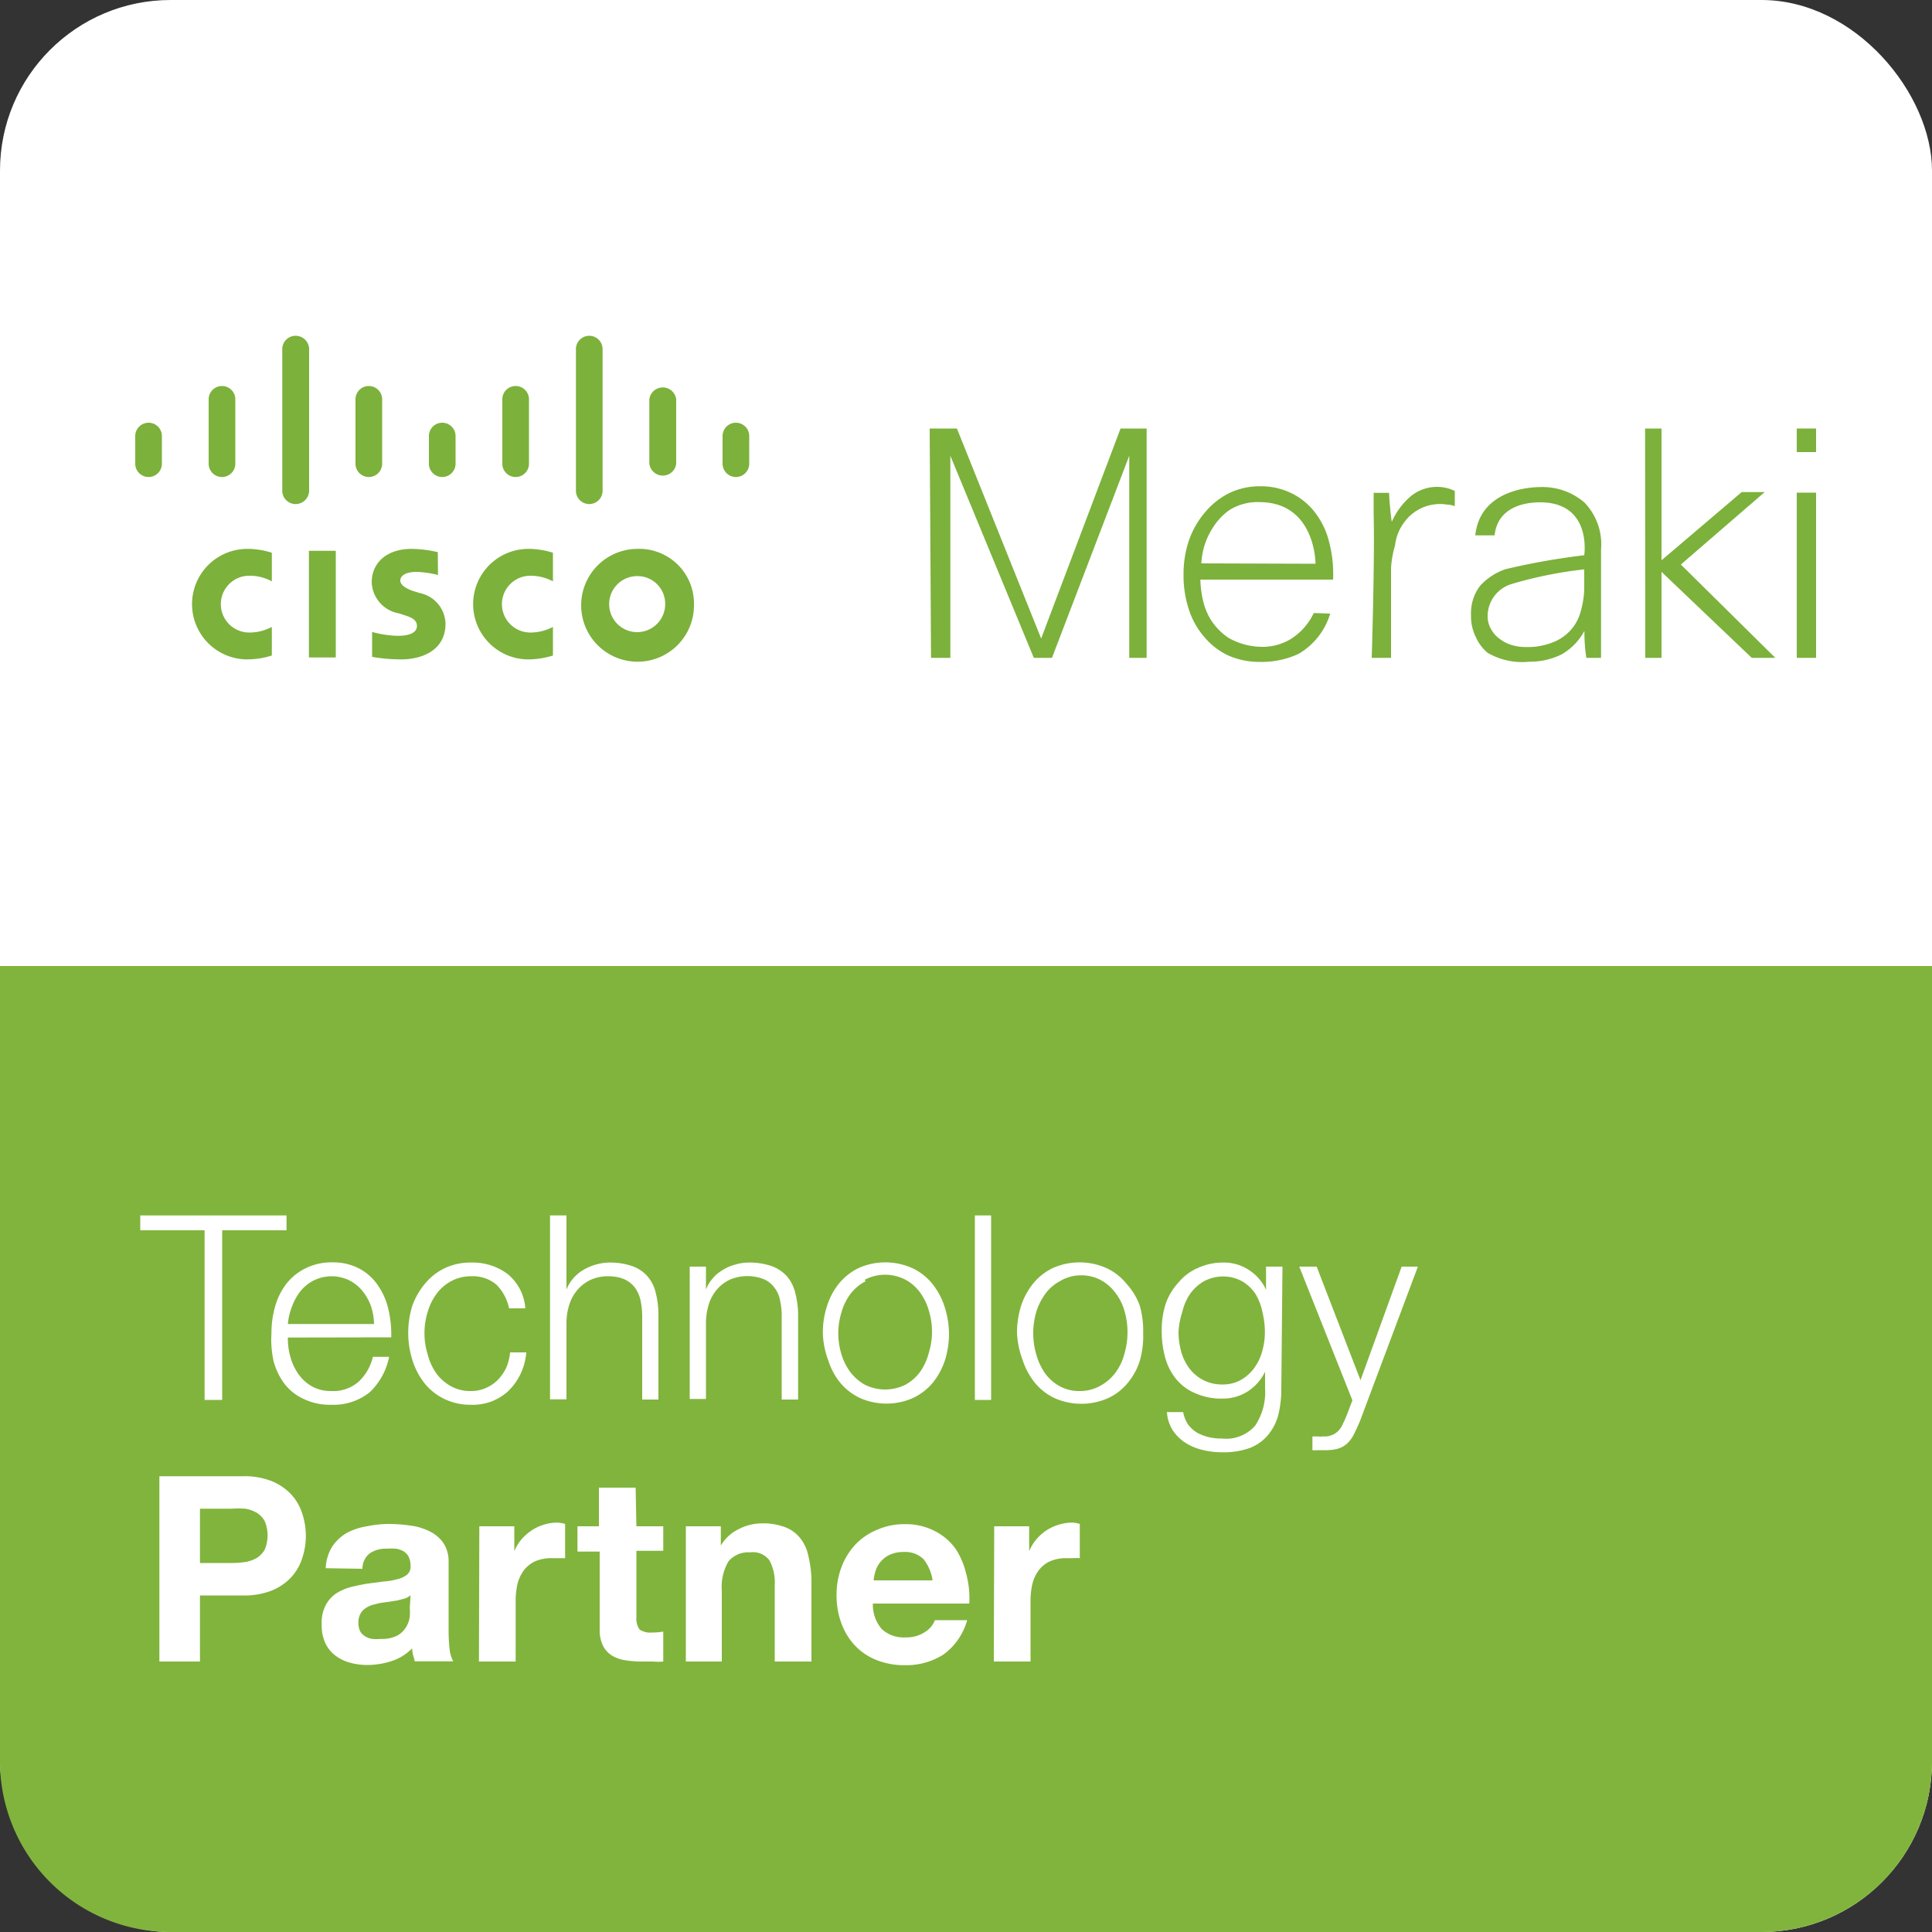 <svg id="Layer_1" data-name="Layer 1" xmlns="http://www.w3.org/2000/svg" viewBox="0 0 100 100">
  <rect x="0" y="0" width="100" height="100" fill="#333333" stroke="none"/>
  <title>logo-cisco-meraki-partner</title>
  <g>
    <rect width="100" height="100" rx="8.83" ry="8.83" fill="#fff"/>
    <path d="M0,50V91.17A8.83,8.83,0,0,0,8.83,100H91.17A8.83,8.83,0,0,0,100,91.17V50Z" fill="#81b43c"/>
    <g>
      <g>
        <rect x="15.99" y="28.51" width="1.39" height="5.52" fill="#7cb13b"/>
        <path d="M28.62,30.09a2.48,2.48,0,0,0-1.17-.29,1.47,1.47,0,1,0,0,2.94,2.52,2.52,0,0,0,1.17-.29v1.48a4.41,4.41,0,0,1-1.27.2,2.86,2.86,0,1,1,0-5.72,4.2,4.2,0,0,1,1.27.2Z" fill="#7cb13b"/>
        <path d="M14.07,30.09a2.39,2.39,0,0,0-1.17-.29,1.47,1.47,0,1,0,0,2.94,2.48,2.48,0,0,0,1.17-.29v1.48a4.34,4.34,0,0,1-1.27.2,2.86,2.86,0,1,1,0-5.72,4.13,4.13,0,0,1,1.27.2Z" fill="#7cb13b"/>
        <path d="M35.92,31.27A2.92,2.92,0,1,1,33,28.41,2.83,2.83,0,0,1,35.92,31.27ZM33,29.82a1.45,1.45,0,1,0,1.43,1.45A1.43,1.43,0,0,0,33,29.82Z" fill="#7cb13b"/>
        <path d="M22.67,29.76a5.49,5.49,0,0,0-1.09-.16c-.56,0-.86.18-.86.45s.41.45.63.53l.39.12a1.66,1.66,0,0,1,1.32,1.58c0,1.38-1.22,1.85-2.29,1.85A9,9,0,0,1,19.26,34V32.71a5.46,5.46,0,0,0,1.32.2c.69,0,1-.2,1-.51s-.27-.44-.62-.55l-.3-.1a1.7,1.7,0,0,1-1.42-1.61c0-1,.77-1.73,2.06-1.73a6.19,6.19,0,0,1,1.36.17Z" fill="#7cb13b"/>
        <path d="M8.38,22.57a.69.69,0,1,0-1.38,0V24a.69.69,0,1,0,1.38,0Z" fill="#7cb13b"/>
        <path d="M12.18,20.67a.69.69,0,0,0-1.38,0V24a.69.69,0,0,0,1.38,0Z" fill="#7cb13b"/>
        <path d="M16,18.07a.7.7,0,0,0-.7-.69.69.69,0,0,0-.69.69V25.4a.69.69,0,0,0,.69.69.7.7,0,0,0,.7-.69Z" fill="#7cb13b"/>
        <path d="M19.78,20.67a.69.69,0,0,0-1.38,0V24a.69.69,0,0,0,1.38,0Z" fill="#7cb13b"/>
        <path d="M23.58,22.57a.69.69,0,0,0-1.38,0V24a.69.69,0,1,0,1.38,0Z" fill="#7cb13b"/>
        <path d="M27.38,20.67a.69.69,0,0,0-1.38,0V24a.69.69,0,1,0,1.38,0Z" fill="#7cb13b"/>
        <path d="M31.19,18.07a.69.69,0,0,0-1.38,0V25.4a.69.69,0,0,0,1.38,0Z" fill="#7cb13b"/>
        <path d="M35,20.67a.7.7,0,0,0-1.39,0V24A.7.7,0,0,0,35,24Z" fill="#7cb13b"/>
        <path d="M38.78,22.57a.69.69,0,1,0-1.38,0V24a.69.69,0,1,0,1.38,0Z" fill="#7cb13b"/>
      </g>
      <path d="M48.12,22.18h1.41l4.36,10.87L58,22.18h1.35V34.05h-.9V23.59h0l-4,10.46h-.94L49.19,23.59h0V34.05h-1Z" fill="#7cb13b"/>
      <path d="M68.85,31.76a3.6,3.6,0,0,1-1.63,2.08,4.49,4.49,0,0,1-2,.42,4,4,0,0,1-1.64-.33A3.6,3.6,0,0,1,62.36,33a4.07,4.07,0,0,1-.82-1.44,5.58,5.58,0,0,1-.28-1.83,5.42,5.42,0,0,1,.29-1.79,4.52,4.52,0,0,1,.82-1.42,3.88,3.88,0,0,1,1.26-1,3.63,3.63,0,0,1,1.59-.35,3.6,3.6,0,0,1,1.61.35,3.48,3.48,0,0,1,1.16.91,4.17,4.17,0,0,1,.71,1.29A6.58,6.58,0,0,1,69,30H62.13a5.43,5.43,0,0,0,.12,1,3.37,3.37,0,0,0,.41,1.06,3.2,3.2,0,0,0,.92.95,3.55,3.55,0,0,0,1.71.47,2.82,2.82,0,0,0,1.53-.41A3.19,3.19,0,0,0,68,31.73Zm-.76-2.58c0-.41-.19-3.18-2.89-3.19a2.76,2.76,0,0,0-1.55.4,3.15,3.15,0,0,0-.87.92,3.8,3.8,0,0,0-.46,1,4.26,4.26,0,0,0-.14.85Z" fill="#7cb13b"/>
      <path d="M71.1,26.64q0-.36,0-.66c0-.2,0-.36,0-.47h.8c0,.32.11,1.41.14,1.5a3.63,3.63,0,0,1,1-1.34,2.14,2.14,0,0,1,2.26-.26l0,.79a1.13,1.13,0,0,0-.38-.08,2.29,2.29,0,0,0-2.25.93,2.4,2.4,0,0,0-.46,1.17A5.34,5.34,0,0,0,72,29.39v4.66H71S71.16,29,71.1,26.64Z" fill="#7cb13b"/>
      <path d="M82.87,30.51c0,.41,0,.78,0,1.11s0,2.18,0,2.43h-.76a8.44,8.44,0,0,1-.1-1.38H82a3.07,3.07,0,0,1-1.17,1.2,3.72,3.72,0,0,1-1.68.38A3.55,3.55,0,0,1,77,33.79,2.2,2.2,0,0,1,76.4,33a2.41,2.41,0,0,1-.26-1.15,2.35,2.35,0,0,1,.47-1.53,3.16,3.16,0,0,1,1.32-.86A35.8,35.8,0,0,1,82,28.74S82.42,26,79.71,26c-.92,0-2.2.31-2.35,1.71l-1,0c.25-2.37,2.86-2.5,3.38-2.5A3.34,3.34,0,0,1,82,26a3.11,3.11,0,0,1,.87,2.44Zm-4.6-.29A1.74,1.74,0,0,0,77,31.85a1.33,1.33,0,0,0,.18.72,1.51,1.51,0,0,0,.46.51,1.9,1.9,0,0,0,.62.31,2.42,2.42,0,0,0,.7.1,3.5,3.5,0,0,0,1.48-.27,2.35,2.35,0,0,0,1.4-1.66A4.53,4.53,0,0,0,82,30.47v-1A21.43,21.43,0,0,0,78.27,30.22Z" fill="#7cb13b"/>
      <path d="M85.15,22.18H86V29l4.15-3.53h1.19L87,29.22l4.89,4.83H90.67L86,29.6v4.45h-.84Z" fill="#7cb13b"/>
      <path d="M93,25.5h1v8.55H93Z" fill="#7cb13b"/>
      <path d="M93,22.18h1V23.4H93Z" fill="#7cb13b"/>
    </g>
    <g>
      <path d="M7.26,62.91h7.57v.77H11.5v8.78h-.91V63.68H7.26Z" fill="#fff"/>
      <path d="M14.9,69.23a3.45,3.45,0,0,0,.13,1,2.88,2.88,0,0,0,.4.87,2.19,2.19,0,0,0,.7.65,2,2,0,0,0,1,.25,2,2,0,0,0,1.44-.49,2.58,2.58,0,0,0,.73-1.28h.84a3.44,3.44,0,0,1-1,1.83,3,3,0,0,1-2,.65,3.1,3.1,0,0,1-1.42-.3,2.65,2.65,0,0,1-1-.79,3.43,3.43,0,0,1-.56-1.17A5.24,5.24,0,0,1,14.05,69a5,5,0,0,1,.18-1.34,3.52,3.52,0,0,1,.56-1.17,2.86,2.86,0,0,1,1-.83,3,3,0,0,1,1.42-.32,2.87,2.87,0,0,1,1.42.34,2.68,2.68,0,0,1,.95.88,3.55,3.55,0,0,1,.53,1.24,5.66,5.66,0,0,1,.14,1.42Zm4.46-.7a3.18,3.18,0,0,0-.16-.93,2.71,2.71,0,0,0-.44-.78,2.14,2.14,0,0,0-.68-.55,2.1,2.1,0,0,0-1.83,0,2.18,2.18,0,0,0-.69.55,2.88,2.88,0,0,0-.44.79,3.25,3.25,0,0,0-.22.92Z" fill="#fff"/>
      <path d="M26.35,67.72a2.43,2.43,0,0,0-.65-1.22,1.87,1.87,0,0,0-1.31-.44,2.1,2.1,0,0,0-1.05.26,2.23,2.23,0,0,0-.76.67,2.92,2.92,0,0,0-.45.94,3.69,3.69,0,0,0,0,2.15,3,3,0,0,0,.45,1,2.34,2.34,0,0,0,.76.67,2.09,2.09,0,0,0,1.05.25,1.85,1.85,0,0,0,.74-.15,2,2,0,0,0,.62-.41,2.38,2.38,0,0,0,.44-.62A2.49,2.49,0,0,0,26.4,70h.84a3.13,3.13,0,0,1-.93,2,2.69,2.69,0,0,1-1.92.71,3.09,3.09,0,0,1-1.39-.3,3,3,0,0,1-1-.78,3.71,3.71,0,0,1-.63-1.16A4.62,4.62,0,0,1,21.13,69a4.72,4.72,0,0,1,.21-1.41A3.71,3.71,0,0,1,22,66.44a3,3,0,0,1,1-.79,3.09,3.09,0,0,1,1.39-.3,3,3,0,0,1,1.88.59,2.52,2.52,0,0,1,.92,1.78Z" fill="#fff"/>
      <path d="M28.47,62.91h.85v3.84h0a2.05,2.05,0,0,1,.34-.57,2,2,0,0,1,.52-.44,2.75,2.75,0,0,1,1.35-.39,3.49,3.49,0,0,1,1.21.19,1.86,1.86,0,0,1,.78.53,2,2,0,0,1,.42.84A4.72,4.72,0,0,1,34.08,68v4.44h-.84V68.15a4.22,4.22,0,0,0-.08-.82,1.8,1.8,0,0,0-.28-.66,1.44,1.44,0,0,0-.55-.45,2.08,2.08,0,0,0-.85-.16,2.13,2.13,0,0,0-.9.18,2,2,0,0,0-.67.5,2.13,2.13,0,0,0-.43.75,3.14,3.14,0,0,0-.16.94v4h-.85Z" fill="#fff"/>
      <path d="M35.7,65.56h.84v1.19h0a1.84,1.84,0,0,1,.34-.57,2,2,0,0,1,.52-.44,2.3,2.3,0,0,1,.64-.28,2.45,2.45,0,0,1,.71-.11,3.53,3.53,0,0,1,1.21.19,2,2,0,0,1,.78.53,2.08,2.08,0,0,1,.42.84A4.72,4.72,0,0,1,41.31,68v4.44h-.85V68.15a3.57,3.57,0,0,0-.08-.82,1.52,1.52,0,0,0-.28-.66,1.34,1.34,0,0,0-.54-.45,2.34,2.34,0,0,0-1.75,0,2,2,0,0,0-.68.5,2.13,2.13,0,0,0-.43.75,3.49,3.49,0,0,0-.16.94v4H35.7Z" fill="#fff"/>
      <path d="M47.25,65.65a3,3,0,0,1,1,.79,3.71,3.71,0,0,1,.63,1.16A4.72,4.72,0,0,1,49.12,69a4.62,4.62,0,0,1-.21,1.41,3.71,3.71,0,0,1-.63,1.16,3,3,0,0,1-1,.78,3.39,3.39,0,0,1-2.79,0,3,3,0,0,1-1-.78,3.49,3.49,0,0,1-.62-1.16A4.34,4.34,0,0,1,42.59,69a4.43,4.43,0,0,1,.22-1.41,3.49,3.49,0,0,1,.62-1.16,3,3,0,0,1,1-.79,3.39,3.39,0,0,1,2.79,0Zm-2.45.67A2.33,2.33,0,0,0,44,67a2.92,2.92,0,0,0-.45.94,3.69,3.69,0,0,0,0,2.15A3,3,0,0,0,44,71a2.45,2.45,0,0,0,.76.67,2.35,2.35,0,0,0,2.11,0,2.34,2.34,0,0,0,.76-.67,3,3,0,0,0,.45-1,3.69,3.69,0,0,0,0-2.15,2.92,2.92,0,0,0-.45-.94,2.23,2.23,0,0,0-.76-.67,2.27,2.27,0,0,0-2.11,0Z" fill="#fff"/>
      <path d="M50.46,62.91h.84v9.55h-.84Z" fill="#fff"/>
      <path d="M57.3,65.65a2.86,2.86,0,0,1,1,.79A3.34,3.34,0,0,1,59,67.6,4.72,4.72,0,0,1,59.17,69,4.63,4.63,0,0,1,59,70.42a3.34,3.34,0,0,1-.63,1.16,2.84,2.84,0,0,1-1,.78,3.42,3.42,0,0,1-2.8,0,3,3,0,0,1-1-.78,3.71,3.71,0,0,1-.63-1.16A4.62,4.62,0,0,1,52.64,69a4.72,4.72,0,0,1,.21-1.41,3.71,3.71,0,0,1,.63-1.16,3,3,0,0,1,1-.79,3.42,3.42,0,0,1,2.8,0Zm-2.45.67a2.23,2.23,0,0,0-.76.67,3.17,3.17,0,0,0-.46.94,3.93,3.93,0,0,0,0,2.15,3.23,3.23,0,0,0,.46,1,2.34,2.34,0,0,0,.76.67,2.09,2.09,0,0,0,1,.25A2.13,2.13,0,0,0,57,71.7a2.41,2.41,0,0,0,.75-.67,2.8,2.8,0,0,0,.46-1,3.93,3.93,0,0,0,0-2.15,2.75,2.75,0,0,0-.46-.94,2.3,2.3,0,0,0-.75-.67,2.13,2.13,0,0,0-1.06-.26A2.1,2.1,0,0,0,54.85,66.32Z" fill="#fff"/>
      <path d="M66.32,71.9a5.4,5.4,0,0,1-.17,1.39,2.7,2.7,0,0,1-.53,1,2.32,2.32,0,0,1-.94.66,4,4,0,0,1-1.43.22,4.29,4.29,0,0,1-1-.12,2.83,2.83,0,0,1-.89-.37,2.27,2.27,0,0,1-.66-.65,2,2,0,0,1-.3-.94h.84a1.74,1.74,0,0,0,.26.65,1.71,1.71,0,0,0,.47.42,2.48,2.48,0,0,0,.61.23,3.08,3.08,0,0,0,.68.07,2,2,0,0,0,1.7-.66,3.11,3.11,0,0,0,.52-1.94V71h0a2.5,2.5,0,0,1-.87,1,2.34,2.34,0,0,1-1.33.39,3.27,3.27,0,0,1-1.42-.28,2.55,2.55,0,0,1-1-.75,3.07,3.07,0,0,1-.56-1.13,5.19,5.19,0,0,1-.17-1.39,4.52,4.52,0,0,1,.2-1.34A3.14,3.14,0,0,1,61,66.38a2.67,2.67,0,0,1,1-.75,3.13,3.13,0,0,1,1.33-.28,2.32,2.32,0,0,1,1.35.41,2.35,2.35,0,0,1,.85,1h0V65.56h.85Zm-2.1-.47a2.23,2.23,0,0,0,.69-.61,2.56,2.56,0,0,0,.42-.88,3.47,3.47,0,0,0,.14-1,4.44,4.44,0,0,0-.12-1A3,3,0,0,0,65,67a2.1,2.1,0,0,0-.69-.67,2,2,0,0,0-1-.26,2.09,2.09,0,0,0-1,.25,2.32,2.32,0,0,0-.71.65,2.74,2.74,0,0,0-.4.92A4.08,4.08,0,0,0,61,68.93a3.83,3.83,0,0,0,.13,1,2.56,2.56,0,0,0,.42.88,2.09,2.09,0,0,0,1.72.85A1.91,1.91,0,0,0,64.22,71.43Z" fill="#fff"/>
      <path d="M67.25,65.56h.9l2.27,5.88,2.13-5.88h.84l-3,8c-.13.3-.24.54-.34.73a1.6,1.6,0,0,1-.36.46,1.26,1.26,0,0,1-.46.24,2.42,2.42,0,0,1-.66.07l-.4,0a.86.86,0,0,1-.24,0v-.71l.28,0a1.42,1.42,0,0,0,.29,0,1,1,0,0,0,.46-.08.87.87,0,0,0,.32-.22,1.05,1.05,0,0,0,.22-.34c.07-.13.13-.28.2-.44l.3-.79Z" fill="#fff"/>
      <path d="M8.25,76.41h4.31a3.83,3.83,0,0,1,1.52.26,2.83,2.83,0,0,1,1,.69,2.61,2.61,0,0,1,.57,1,3.67,3.67,0,0,1,0,2.27,2.65,2.65,0,0,1-.57,1,2.83,2.83,0,0,1-1,.69,3.83,3.83,0,0,1-1.52.26H10.35V86H8.25Zm2.1,4.49H12a5.24,5.24,0,0,0,.7-.05,1.8,1.8,0,0,0,.59-.21,1.21,1.21,0,0,0,.41-.43,1.9,1.9,0,0,0,0-1.48,1.21,1.21,0,0,0-.41-.43,1.8,1.8,0,0,0-.59-.21,5.24,5.24,0,0,0-.7,0H10.35Z" fill="#fff"/>
      <path d="M16.86,81.17a2.27,2.27,0,0,1,.33-1.11,2.31,2.31,0,0,1,.75-.71A3.21,3.21,0,0,1,19,79a5.47,5.47,0,0,1,1.15-.12,7.68,7.68,0,0,1,1.06.08,3,3,0,0,1,1,.29,1.86,1.86,0,0,1,.73.6,1.71,1.71,0,0,1,.28,1v3.6a8.72,8.72,0,0,0,.05.9,1.68,1.68,0,0,0,.19.64H21.46c0-.11-.06-.22-.08-.33a1.86,1.86,0,0,1-.05-.34,2.6,2.6,0,0,1-1.07.66,4.15,4.15,0,0,1-1.26.2,3.35,3.35,0,0,1-.92-.13,2.21,2.21,0,0,1-.75-.38,1.74,1.74,0,0,1-.5-.64,2.2,2.2,0,0,1-.18-.93,2,2,0,0,1,.2-1,1.65,1.65,0,0,1,.53-.61,2.63,2.63,0,0,1,.76-.34c.28-.07.57-.13.86-.18l.84-.11a3.6,3.6,0,0,0,.72-.12,1.22,1.22,0,0,0,.5-.23.53.53,0,0,0,.19-.45,1.12,1.12,0,0,0-.1-.49.81.81,0,0,0-.27-.28,1.12,1.12,0,0,0-.39-.13,3.48,3.48,0,0,0-.47,0,1.46,1.46,0,0,0-.88.24,1,1,0,0,0-.38.8Zm4.39,1.4a.87.87,0,0,1-.3.17l-.39.1-.44.07-.45.06-.43.11a1.64,1.64,0,0,0-.35.18.81.81,0,0,0-.25.3.94.94,0,0,0-.09.43,1,1,0,0,0,.09.44.69.69,0,0,0,.25.26,1,1,0,0,0,.38.14,2.12,2.12,0,0,0,.44,0,1.76,1.76,0,0,0,.87-.18,1.29,1.29,0,0,0,.45-.45,1.34,1.34,0,0,0,.18-.53,2.62,2.62,0,0,0,0-.43Z" fill="#fff"/>
      <path d="M24.81,79h1.81v1.29h0a2.28,2.28,0,0,1,.36-.6,2.63,2.63,0,0,1,.53-.47,2.29,2.29,0,0,1,.63-.3,2.37,2.37,0,0,1,.69-.11,1.54,1.54,0,0,1,.42.07v1.77l-.32,0-.37,0a2.12,2.12,0,0,0-.88.17,1.61,1.61,0,0,0-.58.48,2,2,0,0,0-.32.71,4,4,0,0,0-.09.86V86h-1.9Z" fill="#fff"/>
      <path d="M32.94,79h1.39v1.27H32.94v3.43a1,1,0,0,0,.16.64,1,1,0,0,0,.65.16,3.39,3.39,0,0,0,.58-.05V86a2.81,2.81,0,0,1-.53,0l-.58,0a5.49,5.49,0,0,1-.83-.06,1.93,1.93,0,0,1-.7-.24,1.26,1.26,0,0,1-.47-.5,1.76,1.76,0,0,1-.18-.85V80.31H29.89V79H31V77h1.9Z" fill="#fff"/>
      <path d="M35.5,79h1.81v1h0a2.16,2.16,0,0,1,.94-.86,2.59,2.59,0,0,1,1.17-.29,3.16,3.16,0,0,1,1.25.21,1.83,1.83,0,0,1,.77.58,2.21,2.21,0,0,1,.4.89A6.12,6.12,0,0,1,42,81.7V86h-1.9V82.05a2.44,2.44,0,0,0-.27-1.28,1.06,1.06,0,0,0-1-.42,1.34,1.34,0,0,0-1.12.46,2.6,2.6,0,0,0-.35,1.52V86H35.5Z" fill="#fff"/>
      <path d="M45.18,83a1.91,1.91,0,0,0,.47,1.33,1.67,1.67,0,0,0,1.23.42,1.72,1.72,0,0,0,1-.28,1.22,1.22,0,0,0,.51-.61h1.67a3.28,3.28,0,0,1-1.23,1.78,3.59,3.59,0,0,1-2,.55,3.85,3.85,0,0,1-1.47-.27,3.11,3.11,0,0,1-1.11-.75,3.35,3.35,0,0,1-.7-1.15,4.13,4.13,0,0,1-.25-1.47,4.06,4.06,0,0,1,.26-1.45,3.54,3.54,0,0,1,.72-1.16,3.27,3.27,0,0,1,1.12-.76,3.51,3.51,0,0,1,1.43-.29,3.27,3.27,0,0,1,1.54.35,3,3,0,0,1,1.08.91A3.94,3.94,0,0,1,50,81.42,4.92,4.92,0,0,1,50.17,83Zm3.09-1.2a2.29,2.29,0,0,0-.47-1.1,1.35,1.35,0,0,0-1-.37,1.72,1.72,0,0,0-.76.15,1.42,1.42,0,0,0-.48.38,1.38,1.38,0,0,0-.25.48,2.18,2.18,0,0,0-.09.46Z" fill="#fff"/>
      <path d="M51.46,79h1.81v1.29h0a2.28,2.28,0,0,1,.36-.6,2.57,2.57,0,0,1,.52-.47,2.5,2.5,0,0,1,.64-.3,2.37,2.37,0,0,1,.69-.11,1.41,1.41,0,0,1,.41.07v1.77a2,2,0,0,0-.32,0l-.36,0a2.09,2.09,0,0,0-.88.17,1.53,1.53,0,0,0-.58.48,2,2,0,0,0-.32.71,4,4,0,0,0-.09.86V86h-1.9Z" fill="#fff"/>
    </g>
  </g>
</svg>
